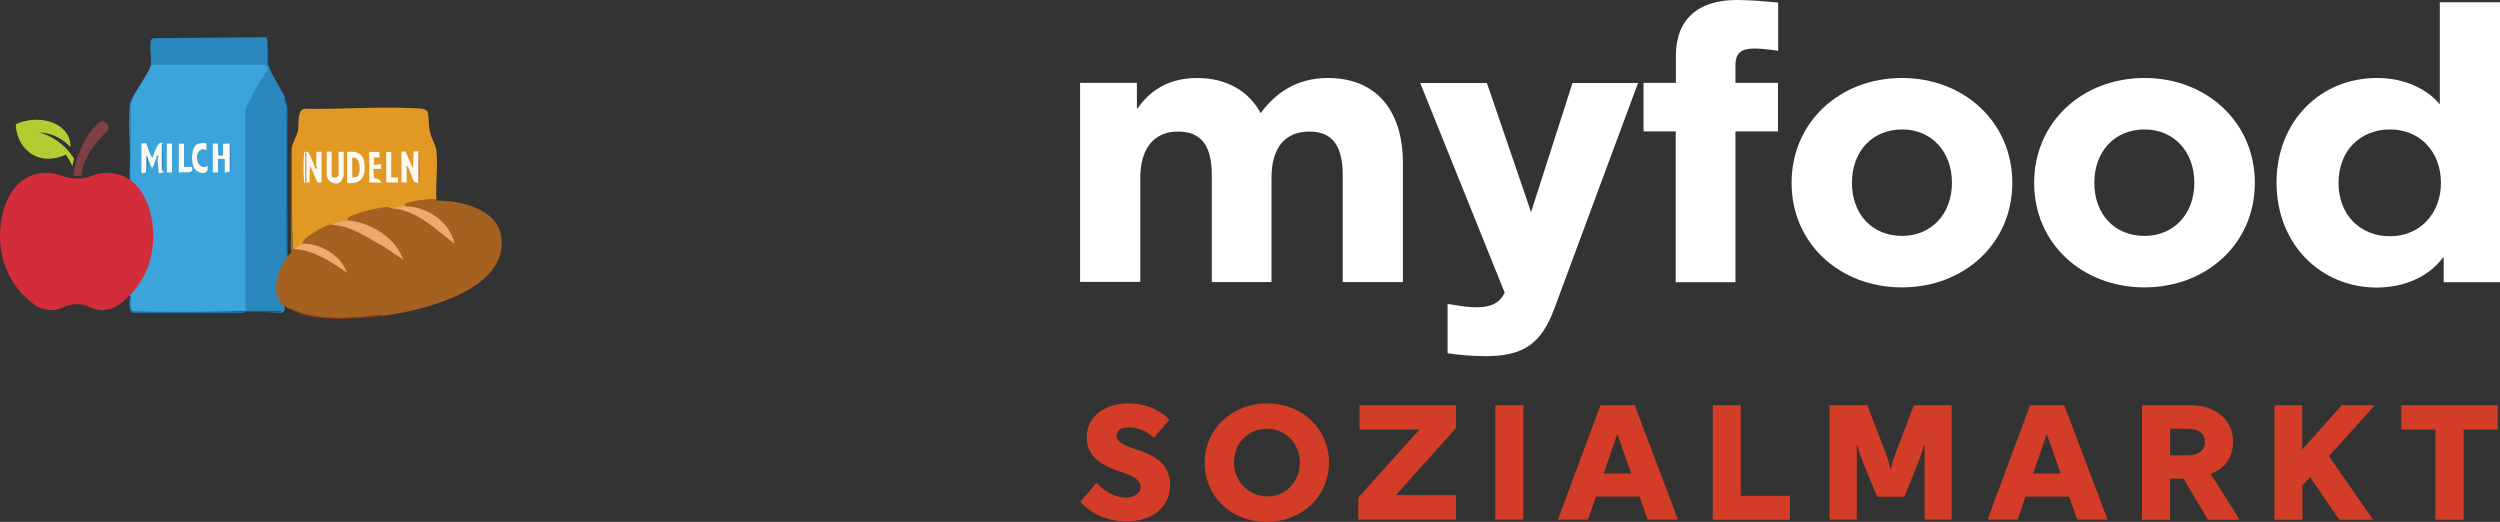 <?xml version="1.0" encoding="UTF-8"?><svg id="uuid-857edc94-57bc-44e9-a95a-4fa62b65aa31" xmlns="http://www.w3.org/2000/svg" viewBox="0 0 154.5 32.25"><rect x="0" y="0" width="154.5" height="32.25" fill="#333333" stroke="none"/><defs><style>.uuid-861c3a61-aaeb-4010-8a28-759f0c538aa6{fill:#d57013;}.uuid-0b6711eb-4a4a-4151-8427-78363deb8d6a{fill:#fcf9f1;}.uuid-ed737384-ffd7-4478-b4ba-451e235467fe{fill:#1b83c5;}.uuid-404af0ae-6a8e-400d-996b-87f093dad109{fill:#efa96c;}.uuid-cdbc61fc-6083-4e88-8bad-3ab9018120f2{fill:#fdfaf2;}.uuid-c532e426-1857-4070-b8d6-74aa2c393fd1{fill:#247fc1;}.uuid-a28cc6e8-cc44-4563-925e-9da8925c565d{fill:#7e4043;}.uuid-1af09bef-969f-4706-8e9f-ee2f9b0a82a4{fill:#a46120;}.uuid-1b3d3102-3e6a-4146-a9ff-180ece7a5cd5{fill:#2a88be;}.uuid-79bad8d2-d4f3-41bc-999f-a31e1b115cee{fill:#d46414;}.uuid-09f82b1f-b87e-4552-bb09-d4354346f8e2{fill:#e0942c;}.uuid-2790f593-e817-4f73-9b36-3c820533b597{fill:#8a3b18;}.uuid-5fe8c1a3-d20e-42f3-824f-070c8ed7313f{fill:#fdfbf4;}.uuid-55cf62db-046a-4a0e-8591-33c775c17228{fill:#d22d39;}.uuid-15547d1e-af98-4750-bc57-90fb11ad7ba8{fill:#fdfaf3;}.uuid-6050802d-f383-422f-9ac2-f422dd95686f{fill:#8f3f1a;}.uuid-46566ac3-9729-4c6e-95b7-c2128510138b{fill:#fbf9f2;}.uuid-10ff15a0-3a6b-42fc-b097-3c414d69fabe{fill:#fff;}.uuid-2c81bd11-7707-4db1-9c4b-306a6167de9a{fill:#0860a8;}.uuid-36e07952-009a-4839-9991-d2033ce6377f{fill:#d33c27;}.uuid-ae95d7b2-9ea9-4a77-b3e5-cf8ddb0d6985{fill:#0d63a5;}.uuid-3e0922f5-90c8-43e3-8782-58baa1c13777{fill:#b3cc32;}.uuid-cb5cddb3-2820-48d6-89e4-97aac66c8375{fill:#eea86b;}.uuid-e2060b81-31e7-4d87-bd80-986856eac454{fill:#eea96b;}.uuid-544a67c2-f995-4136-8198-52e95c4dd407{fill:#2181c4;}.uuid-a8670f86-36be-4cf2-b72d-9f594ccf90ea{fill:#fbf9f1;}.uuid-2ebb9781-bee7-497f-aa00-4efe92125bd8{fill:#0962a8;}.uuid-46320aaf-9a5f-442a-a034-9fe118d0f60b{fill:#2a88bf;}.uuid-3a9172de-13e9-41db-9ab4-92e86d8d42e1{fill:#217bbf;}.uuid-a2e5b424-c190-411f-b96e-4f6352d769c0{fill:#277bbe;}.uuid-72743c39-7438-48b4-ada5-63708a8c3790{fill:#e29924;}.uuid-375999af-3e5f-46ec-b640-f76b2bdab774{fill:#d16815;}.uuid-b50b0d44-29a6-4312-a757-c478467e620e{fill:#3ba4da;}.uuid-abb72912-6c79-49c0-8cef-0f9e93e13184{fill:#fdf9f0;}.uuid-5ce63f8a-88d8-4940-a4ce-934a0c6293b1{fill:#fdfaf4;}</style></defs><path class="uuid-72743c39-7438-48b4-ada5-63708a8c3790" d="M26.99,12.4c-.5,0-1.2.08-1.68.2-.09.02-.19.05-.23.15l-.11.12h-.81c-.93.13-1.9.28-2.72.75l-.04.12c-.28.06-.55.12-.83.17-.84.33-1.22.6-1.91,1.16,0,.2-.16.32-.46.35-.04.04-.11.05-.12.06-.04-2.08-.06-4.18-.06-6.3.05-.37.32-.75.39-1.08.09-.44-.09-1.26.41-1.38,2.23.05,4.58-.15,6.8-.03.26.01.77,0,.82.28.08.4.04.86.16,1.29.1.36.32.68.37,1.07.11.96-.07,2.1,0,3.09Z"/><path class="uuid-861c3a61-aaeb-4010-8a28-759f0c538aa6" d="M18.04,15.47s-.04.04-.06.06v-6.36l.06,6.3Z"/><path class="uuid-15547d1e-af98-4750-bc57-90fb11ad7ba8" d="M25.88,11.28c-.07.02-.23,0-.28-.06-.13-.15-.28-.79-.41-.93,0,0-.06,0-.09,0-.09,0,.03.07.03.09v.9h-.32v-1.91c.07,0,.19-.02.24,0,.05.03.38.91.48,1.03l.03-1.04c.09.01.24-.02.32,0,.07.62.08,1.29,0,1.91Z"/><path class="uuid-15547d1e-af98-4750-bc57-90fb11ad7ba8" d="M18.8,9.39c.07,0,.18-.02.24,0,.05.03.42.88.45,1.02.24.03.06-.09.06-.14v-.89h.32v1.89c-.07,0-.19.02-.24,0-.05-.03-.38-.9-.48-1.02l-.03,1.03h-.32c-.06-.62-.06-1.27,0-1.89Z"/><path class="uuid-5ce63f8a-88d8-4940-a4ce-934a0c6293b1" d="M20.5,9.39v1.47c0,.17.42.17.42-.06v-1.42h.32v1.47s-.1.27-.14.32c-.31.38-.91.06-.91-.38v-1.42h.32Z"/><path class="uuid-5fe8c1a3-d20e-42f3-824f-070c8ed7313f" d="M23.45,9.39v.35s-.31-.02-.33,0,.01.38,0,.46l.43-.06v.3h-.49l.06.57c.33.01.46.27.46.27h-.76v-1.89h.63Z"/><polygon class="uuid-cdbc61fc-6083-4e88-8bad-3ab9018120f2" points="24.18 9.39 24.18 10.97 24.6 10.97 24.6 11.28 23.87 11.28 23.87 9.39 24.18 9.39"/><path class="uuid-375999af-3e5f-46ec-b640-f76b2bdab774" d="M18.93,11.3c-.1-.06-.06-.22-.06-.32,0-.42,0-.85,0-1.27,0-.1-.04-.26.06-.32v1.91Z"/><path class="uuid-79bad8d2-d4f3-41bc-999f-a31e1b115cee" d="M25.86,11.3v-1.91c.08.03.06.08.06.14.03.42.05,1.23,0,1.63,0,.06.02.11-.06.14Z"/><path class="uuid-5fe8c1a3-d20e-42f3-824f-070c8ed7313f" d="M21.45,11.3v-1.91c.71-.09,1.08.17,1.09.9s-.31,1.11-1.09,1.01Z"/><path class="uuid-09f82b1f-b87e-4552-bb09-d4354346f8e2" d="M22.1,10.89c-.07.07-.24.07-.33.07v-1.21c.53-.12.54.93.33,1.14Z"/><path class="uuid-1af09bef-969f-4706-8e9f-ee2f9b0a82a4" d="M26.99,12.4c1.42-.02,3.71.49,3.98,2.18.52,3.34-4.86,4.62-7.27,4.93-.69.04-1.38.08-2.08.12-1.24.12-2.56-.04-3.7-.52-.05-.03-.27-.16-.29-.17-.22.07-.37-.23-.47-.41-.43-.84-.01-1.98.49-2.7h.15s.22-.29.23-.3l.06-.06c.02-.09.04-.14.12-.06l.26-.09c.98.18,1.88.58,2.7,1.2-.5-.82-1.43-1.31-2.38-1.34l-.12-.11c.08-.32.58-.61.88-.79.27-.16.56-.31.86-.42l.17.06c.29-.1.6-.07.92.07,1.13.42,2.16,1.09,3.14,1.74-.58-1.16-1.87-1.84-3.12-1.99l-.07-.12s.02-.08.04-.11c.18-.32,2.04-.71,2.48-.73l.2.09c.9-.13,1.7.36,2.41.85l1.28,1.01c-.4-1.08-1.52-1.77-2.64-1.85l-.12-.12s-.09-.08-.07-.12c.11-.22,1.57-.37,1.85-.34l.13.11Z"/><path class="uuid-2790f593-e817-4f73-9b36-3c820533b597" d="M21.61,19.63s.06.01.06.06c-1.16.04-2.74.02-3.76-.58.04-.12.17,0,.23.03.96.45,2.4.53,3.47.49Z"/><path class="uuid-6050802d-f383-422f-9ac2-f422dd95686f" d="M23.69,19.52c-.66.08-1.36.15-2.02.17l-.06-.06c.57-.02,1.18-.13,1.76-.18.09,0,.26-.03.32.06Z"/><path class="uuid-cb5cddb3-2820-48d6-89e4-97aac66c8375" d="M21.44,13.62c.1-.01.46.06.58.08,1.23.28,2.47,1.12,2.89,2.34l-1.2-.8c-.99-.54-1.98-1.27-3.14-1.34,0,0,.03-.08.1-.1.12-.04.65-.17.77-.19Z"/><path class="uuid-404af0ae-6a8e-400d-996b-87f093dad109" d="M25.08,12.75c1.35.03,2.71.96,3.01,2.31l-1.34-1.06c-.75-.57-1.62-1.09-2.6-1.13.31-.04.59-.12.93-.12Z"/><path class="uuid-e2060b81-31e7-4d87-bd80-986856eac454" d="M18.66,15.06c1.12-.04,2.4.7,2.78,1.79-.96-.64-2.04-1.41-3.24-1.45.13-.12.32-.23.46-.35Z"/><path class="uuid-1b3d3102-3e6a-4146-a9ff-180ece7a5cd5" d="M17.6,6.02c.04.19.09.38.15.57-.03,3.1-.02,6.16.02,9.19v.06c-.63.85-1.13,2.33-.17,3.14.02.16-.02.29-.17.35-.77-.04-1.56-.06-2.38-.06l-.02-12.5c.07-.67,1.16-1.98,1.48-2.66,0-.07.02-.13.06-.17.21.75.73,1.4,1.05,2.09Z"/><path class="uuid-2ebb9781-bee7-497f-aa00-4efe92125bd8" d="M17.77,15.76c-.1-.06-.06-.22-.06-.32-.03-2.93.02-5.86,0-8.79.06-.21-.27-.42-.12-.6.07.16.16.37.18.55v9.17Z"/><path class="uuid-2c81bd11-7707-4db1-9c4b-306a6167de9a" d="M17.41,19.28c-.79,0-1.58,0-2.37,0v-.06c.68,0,1.37,0,2.05,0,.1,0,.26-.04.32.06Z"/><path class="uuid-46320aaf-9a5f-442a-a034-9fe118d0f60b" d="M16.51,2.41c.05.57.07,1.16,0,1.73h-7.2c.09-.37-.12-1.45.05-1.7.02-.04.08-.06.12-.08l6.91-.06c.07.01.09.06.12.12Z"/><path class="uuid-ae95d7b2-9ea9-4a77-b3e5-cf8ddb0d6985" d="M16.57,3.96c-.01.11-.02.1-.06.17v-1.73c.09.19.09,1.3.06,1.56Z"/><path class="uuid-b50b0d44-29a6-4312-a757-c478467e620e" d="M16.5,4.15l.07.13c-.58.81-1.05,1.66-1.42,2.53l.03,12.36-.12.07c-2.26.04-4.53.05-6.82.02-.22-.18-.29-.48-.19-.92l-.04-.21v-.06l.04-.2c1.7-1.66,1.95-4.72.03-6.31l-.07-.2v-.06c.03-1.59.04-3.2.04-4.84l.14-.42c.2-.42,1.03-1.61,1.1-1.91l.04-.12h7.11l.07.12Z"/><path class="uuid-544a67c2-f995-4136-8198-52e95c4dd407" d="M15.08,19.27c.05.02.05.04,0,.06-2.28,0-4.57,0-6.85,0-.37-.07-.14-.86-.2-1.15.19.27-.14,1.02.26,1.1h6.79Z"/><path class="uuid-ed737384-ffd7-4478-b4ba-451e235467fe" d="M8.02,11.3c.14-1.52-.18-3.35,0-4.83.02-.17.1-.28.17-.43l-.12.49c-.01,1.48.02,2.97,0,4.45,0,.1.04.26-.06.32Z"/><path class="uuid-a8670f86-36be-4cf2-b72d-9f594ccf90ea" d="M9.04,10.64c-.07,0-.19.1-.3.06v-1.84c.08.01.23-.03.29,0,.06.04.22.82.42.88.01-.17.35-1.13.59-.89.06.06-.09,1.51.06,1.72v.06c-.07.06-.21.06-.3.06.04-.37-.15-.71,0-1.07-.17-.03-.09.05-.13.13-.06.12-.2.56-.22.58-.14.14-.19-.4-.3-.42h-.06c0,.24-.03.48-.06.71Z"/><path class="uuid-46566ac3-9729-4c6e-95b7-c2128510138b" d="M14.21,10.61c-.08,0-.32.06-.32.06v-.85s-.42,0-.42,0v.84h-.32v-1.79h.31l.03.74h.29v-.73c.18.02.35-.03.43,0,.06.56.06,1.18,0,1.73Z"/><path class="uuid-a8670f86-36be-4cf2-b72d-9f594ccf90ea" d="M12.76,8.88s-.01.32,0,.4c-.83-.38-.76,1.37.06.98.14.59-.57.51-.81.14-.21-.33-.21-1.24.15-1.47.12-.08.51-.15.6-.06Z"/><path class="uuid-abb72912-6c79-49c0-8cef-0f9e93e13184" d="M11.37,8.87v1.45s.48-.02.5,0c.12.5-.48.26-.82.35v-1.79h.32Z"/><rect class="uuid-0b6711eb-4a4a-4151-8427-78363deb8d6a" x="10.31" y="8.87" width=".32" height="1.79"/><path class="uuid-3a9172de-13e9-41db-9ab4-92e86d8d42e1" d="M14.2,8.88c.08.03.06.08.06.14,0,.12.04,1.69-.03,1.65-.01-.02-.02-.06-.03-.06v-1.73Z"/><path class="uuid-c532e426-1857-4070-b8d6-74aa2c393fd1" d="M10,10.61v-1.73c.1-.01.05.13.06.2.02.4.04,1.01,0,1.39,0,.08,0,.08-.06.14Z"/><path class="uuid-a2e5b424-c190-411f-b96e-4f6352d769c0" d="M9.17,9.92c0,.2-.12.51-.06.75-.04.01-.05-.06-.06-.06v-.98c.08-.01.12.25.12.29Z"/><path class="uuid-55cf62db-046a-4a0e-8591-33c775c17228" d="M8.88,17.08c-.42.79-.99,1.35-1.5,1.73-.54.4-1.22.47-1.81.18-.53-.26-1.13-.26-1.66,0-.59.29-1.28.22-1.81-.18-.51-.38-1.08-.93-1.5-1.73C-.05,15.86-.17,14.33.22,12.99c.17-.58.44-1.13.84-1.55.4-.42.99-.76,1.84-.76.31,0,.6.07.87.17.25.1.5.15.76.17,0,0,.3.02.49,0,.23-.02.46-.08.68-.17.27-.1.56-.17.87-.17.85,0,1.44.34,1.84.76.4.42.67.97.84,1.55.39,1.34.27,2.87-.37,4.09Z"/><path class="uuid-a28cc6e8-cc44-4563-925e-9da8925c565d" d="M6.59,8.16c-.69.6-1.45,1.61-1.57,2.7-.19.03-.49,0-.49,0,0-.12.02-.25.05-.38.06-.29.11-.47.11-.48h0c.26-.9.79-1.87,1.39-2.41.15-.13.38-.13.52.02,0,0,0,0,0,0,.15.15.14.4-.02.54Z"/><path class="uuid-3e0922f5-90c8-43e3-8782-58baa1c13777" d="M4.58,9.81h0s-.06.2-.11.48c-.08-.24-.18-.4-.4-.73-.19.09-.88.37-1.59.19-.44-.11-1.43-.62-1.51-2.07.62-.3,1.43-.36,2.09-.17.64.18,1.34.74,1.29,1.58-.17-.19-.38-.36-.6-.5-.4-.25-.86-.39-1.33-.41.7.19,1.33.6,1.81,1.15.12.15.24.3.34.46Z"/><path class="uuid-36e07952-009a-4839-9991-d2033ce6377f" d="M66.77,31.01l1-1.18c.51.59,1.19.92,1.81.92.53,0,.9-.26.9-.64,0-.53-.54-.71-1.33-.99-1.37-.47-1.99-1.08-1.99-2.12,0-1.2,1.04-2.07,2.58-2.07,1.02,0,1.89.37,2.53,1l-.96,1.13c-.5-.49-1.11-.65-1.54-.65-.46,0-.76.17-.76.51,0,.42.49.62,1.23.86,1.32.44,2.07.99,2.07,2.21,0,1.35-1.09,2.23-2.7,2.23-1.11,0-2.2-.44-2.85-1.23Z"/><path class="uuid-36e07952-009a-4839-9991-d2033ce6377f" d="M74.45,28.59c0-2.04,1.65-3.66,3.85-3.66s3.83,1.6,3.83,3.65-1.63,3.67-3.85,3.67-3.83-1.58-3.83-3.66ZM78.31,30.68c1.19,0,2.02-.94,2.02-2.09s-.84-2.09-2.04-2.09-2.03.93-2.03,2.08.91,2.1,2.05,2.1Z"/><path class="uuid-36e07952-009a-4839-9991-d2033ce6377f" d="M83.94,30.75l3.78-4.2h-3.7v-1.51h5.96v1.42l-3.72,4.14h3.72v1.51h-6.04v-1.36Z"/><path class="uuid-36e07952-009a-4839-9991-d2033ce6377f" d="M92.41,25.04h1.73v7.07h-1.73v-7.07Z"/><path class="uuid-36e07952-009a-4839-9991-d2033ce6377f" d="M98.91,25.04h2.11l2.68,7.07h-1.88l-.5-1.42h-2.69l-.49,1.42h-1.86l2.63-7.07ZM100.81,29.26l-.85-2.41h-.02l-.83,2.41h1.69Z"/><path class="uuid-36e07952-009a-4839-9991-d2033ce6377f" d="M105.85,25.04h1.73v5.6h3.04v1.48h-4.77v-7.07Z"/><path class="uuid-36e07952-009a-4839-9991-d2033ce6377f" d="M113.07,25.04h2.33l1.01,2.63c.12.3.33.86.41,1.29h.04c.08-.43.3-.99.42-1.29l1-2.63h2.33v7.07h-1.67v-3.19c0-.32-.01-1.07.01-1.41h-.04c-.05.23-.27.85-.42,1.21l-.8,1.98h-1.68l-.82-1.98c-.14-.36-.37-.98-.41-1.22h-.04c.02.36.01,1.11.01,1.42v3.19h-1.68v-7.07Z"/><path class="uuid-36e07952-009a-4839-9991-d2033ce6377f" d="M125.46,25.04h2.11l2.68,7.07h-1.88l-.5-1.42h-2.69l-.49,1.42h-1.86l2.63-7.07ZM127.35,29.26l-.85-2.41h-.02l-.83,2.41h1.69Z"/><path class="uuid-36e07952-009a-4839-9991-d2033ce6377f" d="M132.39,25.04h2.96c1.63,0,2.65.95,2.65,2.25,0,1.01-.5,1.66-1.38,2l1.79,2.83h-1.96l-1.51-2.54h-.83v2.54h-1.73v-7.07ZM135.18,28.14c.71,0,1.08-.32,1.08-.83s-.36-.81-1.08-.81h-1.07v1.64h1.07Z"/><path class="uuid-36e07952-009a-4839-9991-d2033ce6377f" d="M140.55,25.04h1.73v2.74l2.44-2.74h2.05l-2.84,3.15,2.73,3.93h-2.1l-1.8-2.64-.47.52v2.12h-1.73v-7.07Z"/><path class="uuid-36e07952-009a-4839-9991-d2033ce6377f" d="M150.51,26.55h-2.11v-1.51h5.96v1.51h-2.11v5.57h-1.74v-5.57Z"/><path class="uuid-10ff15a0-3a6b-42fc-b097-3c414d69fabe" d="M66.76,5.12h3.5v1.57h.05c.66-.95,1.76-1.87,3.67-1.87,1.79,0,3.18.78,3.93,2.17.85-1.15,2.12-2.17,4.16-2.17,2.85,0,4.63,1.85,4.63,5.28v7.33h-3.72v-6.6c0-1.68-.54-2.7-2.05-2.7-1.62,0-2.35,1.13-2.35,2.84v6.46h-3.69v-6.6c0-1.68-.54-2.7-2.09-2.7s-2.33,1.13-2.33,2.86v6.43h-3.72V5.12Z"/><path class="uuid-10ff15a0-3a6b-42fc-b097-3c414d69fabe" d="M89.46,21.82v-3.04c.45.07,1.13.21,1.79.21.85,0,1.41-.23,1.74-.9l-5.22-12.96h4.12l2.73,7.98,2.56-7.98h4.05l-5.15,13.88c-.82,2.26-1.95,3-4.28,3-.85,0-1.79-.09-2.33-.18Z"/><path class="uuid-10ff15a0-3a6b-42fc-b097-3c414d69fabe" d="M103.57,8.12h-2v-3h2v-1.68c0-2.28,1.41-3.44,3.76-3.44.87,0,1.81.09,2.56.16v2.98c-.56-.09-1.13-.14-1.46-.14-.8,0-1.18.25-1.18,1.04v1.08h2.63v3h-2.63v9.32h-3.69v-9.32Z"/><path class="uuid-10ff15a0-3a6b-42fc-b097-3c414d69fabe" d="M110.72,11.3c0-3.76,2.99-6.48,6.82-6.48s6.82,2.72,6.82,6.48-2.99,6.46-6.82,6.46-6.82-2.7-6.82-6.46ZM117.55,14.58c1.81,0,3.08-1.36,3.08-3.28s-1.25-3.3-3.08-3.3-3.1,1.34-3.1,3.3,1.27,3.28,3.1,3.28Z"/><path class="uuid-10ff15a0-3a6b-42fc-b097-3c414d69fabe" d="M125.71,11.3c0-3.76,2.99-6.48,6.82-6.48s6.82,2.72,6.82,6.48-2.99,6.46-6.82,6.46-6.82-2.7-6.82-6.46ZM132.53,14.58c1.81,0,3.08-1.36,3.08-3.28s-1.25-3.3-3.08-3.3-3.1,1.34-3.1,3.3,1.27,3.28,3.1,3.28Z"/><path class="uuid-10ff15a0-3a6b-42fc-b097-3c414d69fabe" d="M140.69,11.28c0-3.76,2.68-6.46,6.21-6.46,1.72,0,3.1.69,3.86,1.61h.02V.14h3.72v17.3h-3.48v-1.52h-.05c-.78,1.08-2.26,1.85-4.09,1.85-3.46,0-6.19-2.68-6.19-6.48ZM147.7,14.6c1.83,0,3.15-1.38,3.15-3.3s-1.29-3.3-3.15-3.3-3.18,1.34-3.18,3.3,1.32,3.3,3.18,3.3Z"/></svg>